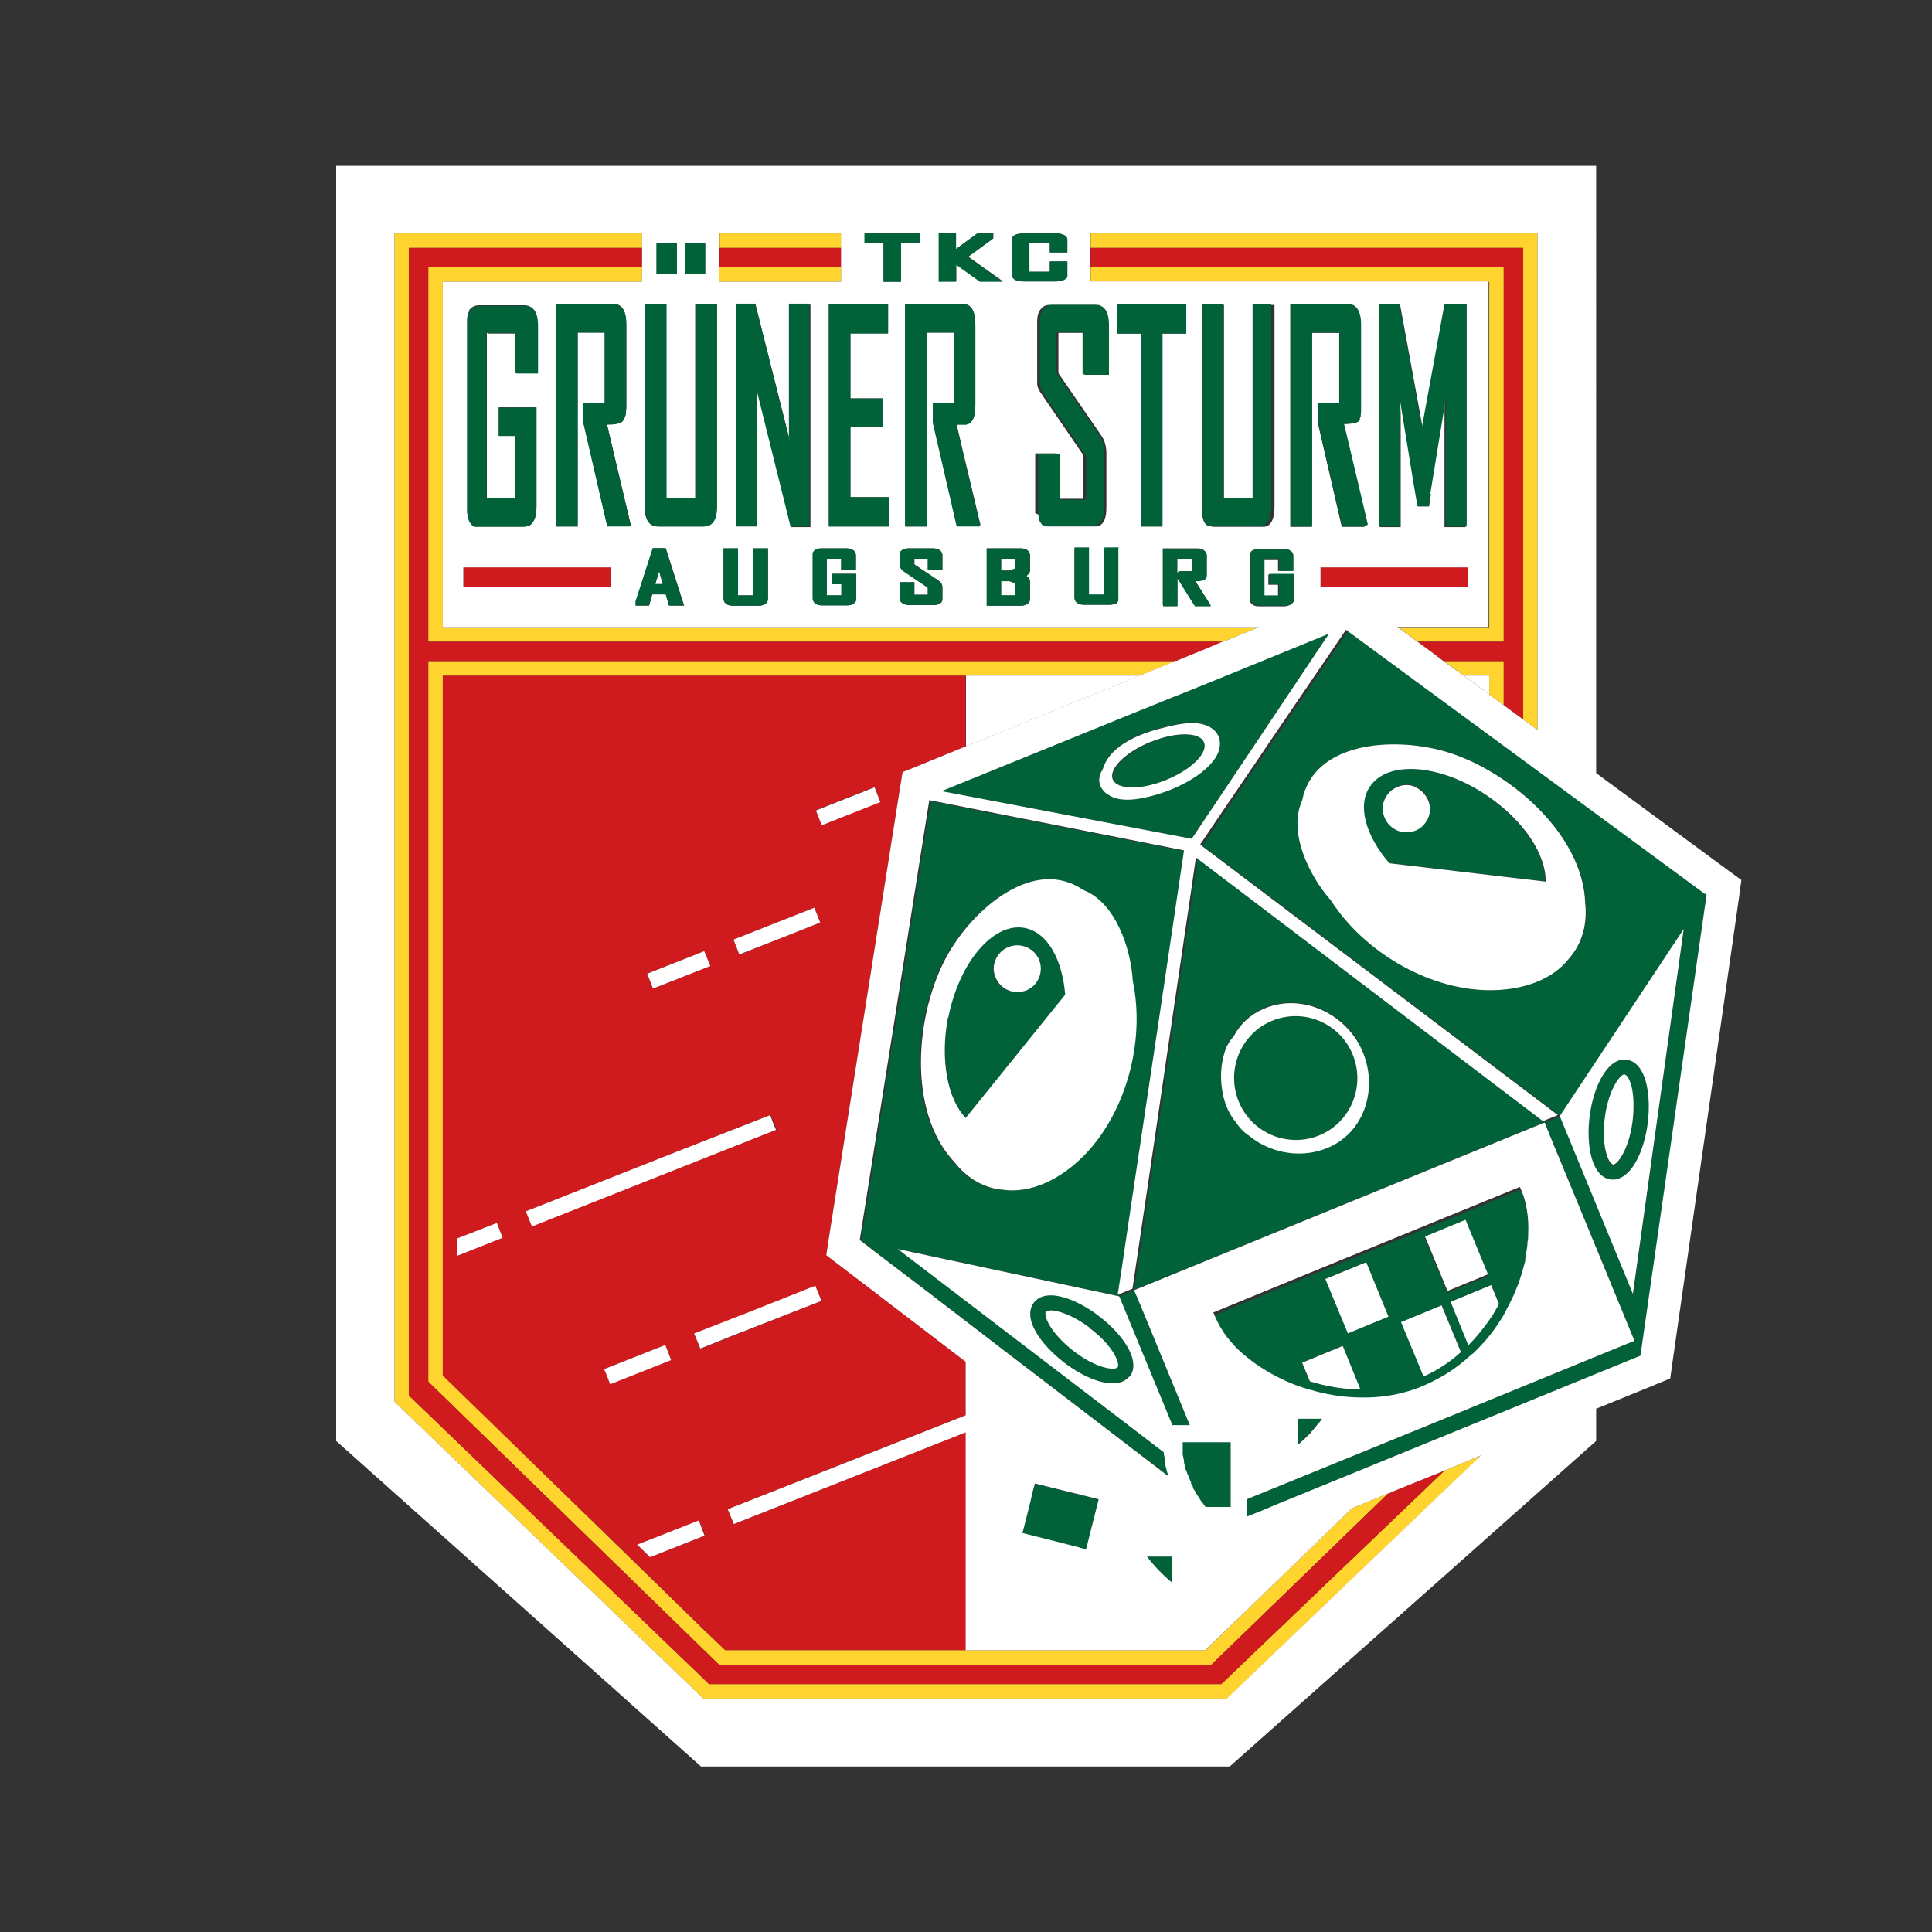 <?xml version="1.0" encoding="UTF-8"?> <svg xmlns="http://www.w3.org/2000/svg" version="1.1" viewBox="0 0 600 600"><rect x="0" y="0" width="600" height="600" fill="#333333" stroke="none"/><defs><style> .cls-1 { fill: #cf1b1e; } .cls-2 { fill: #fff; } .cls-3 { fill: none; } .cls-4 { fill: #01623a; } .cls-5 { fill: #ffd42e; } </style></defs><g><g id="a"><path class="cls-1" d="M137.5,209.8v217.4l11.2,10.9,44.8,43.5h0s0,0,0,0l3.9,3.8h0s21,20.5,21,20.5l6.8,6.6h74.8v-67.7l-72.1,28.5-1.6-3.9-.3-.7,23-9.1,50.9-20.1v-16.6h0l-38.6-29.5-4.7-3.6.9-5.9,21.9-138.5.9-5.6,5.2-2.1,14.4-5.9h0v-22h-162.5,0ZM227.8,291.8l25.1-9.9h0l1.8,4.6h0l-11.8,4.7-13.3,5.3h0l-1.8-4.7h0ZM218.7,295.4h0l1.8,4.6h0l-17.7,7-1.8-4.6,17.7-7ZM142,390v-5.4l4.1-1.6,8.2-3.2,1.8,4.6h0l-14.1,5.6h0ZM165,380.4l-1.6-4.2,44.5-17.6,31.4-12.4,1.1,2.7.8,1.9h0l-3.6,1.4-72.3,28.5-.2-.5h0ZM189.5,429.9l-1.2-3.1-.6-1.6,2.2-.9,16.7-6.6h0l1,2.5.8,2.1-18.9,7.5h0ZM218.8,476.9l-16.9,6.7-3.9-3.8,8.4-3.3,10.7-4.2.6,1.4,1.3,3.2h0ZM255.1,404l-27.6,10.9-10,4-1.8-4.6h0l17.2-6.8,20.4-8,.2.5,1.7,4.2h0ZM255.2,256.3h0l-1.8-4.7,18.2-7.2,1.8,4.6h0l-18.2,7.2Z"></path><g><polygon class="cls-4" points="352.3 400.6 352.3 400.6 352.3 400.6 351.6 400.9 347.6 402.5 347.6 402.5 364.1 442.6 366.2 442.6 369.5 442.6 369.5 442.6 369.5 442.6 355.4 408.3 355.1 407.5 354.7 406.5 353.1 402.7 352.3 400.6 352.3 400.6"></polygon><path class="cls-4" d="M356.3,373l-4.1,27.6h0l127.5-52.1h0l-107.8-81.9h0l-1.7,11.8-1.2,8.1-6.3,42.8-3.6,24.6-2.8,19h0ZM380.3,326.6c.7-2.2,1.7-3.7,2.9-5.1,2-3.5,4.9-6.5,9-8.3,12.4-5.4,26.7,1.8,31.3,14,4.2,11.2,0,24.6-11.5,29.2-6.8,2.7-14.4,2-20.8-1.6-1.2-.7-2.4-1.5-3.3-2.3-1.9-1.2-3.4-2.9-4.5-4.8-2.1-2.7-3.4-6.1-3.9-9.8-.5-3.8-.3-7.8.8-11.4h0Z"></path><path class="cls-4" d="M409.7,352.6c9.8-4,14.4-15.2,10.4-25.1-4-9.8-15.2-14.5-25-10.5-9.8,4-14.4,15.2-10.4,25.1,4,9.8,15.2,14.6,25,10.5Z"></path><path class="cls-4" d="M347.6,402.5l1.1-7.7,2.4-16.4,7-46.7,3.9-26.1,6.1-41.2h0l-18.2-3.6-60.9-12h0l-21.6,136.5h0s0,0,0,0h0l4.8,3.7,15.9,12.1,27.1,20.8,2.1,1.6,46,35.2h0s0,0,0,0c-.2-.6-.4-1.2-.6-1.8,0,0,0,0,0,0,0,0,0,0,0-.1,0,0,0-.1,0-.2-.1-.5-.3-.9-.4-1.4,0,0,0-.2,0-.3,0-.2-.1-.4-.1-.6,0-.1,0-.2,0-.3,0-.2,0-.3-.1-.5,0,0,0-.1,0-.1,0,0,0-.2,0-.2,0,0,0-.1,0-.2h0c0,0,0-.1,0-.2-.1-.6-.2-1.2-.3-1.8l-82.6-63.1,68.8,14.7h0ZM294.1,296.5c8.4-14.7,27-30.4,42.1-20.1,9.9,3.7,14.9,17.8,15.4,28.3,3.9,18.5-2,40.4-14.7,53.7-7.7,8.1-17,12.3-25.6,11.1-5.9-.5-11.2-3.5-15.2-8.6-15-16-12-46.9-2.1-64.4h0Z"></path><path class="cls-4" d="M530,277.8h0l-111.3-81.9-19.2,28.2-4.7,6.9-3.7,5.5-6.6,9.7-5.1,7.5-6,8.9h0l111.1,84,38.5-58.1h0l-15.8,113.4-22.7-55.2h0l-2.2.9-1.3.5-1.2.5h0l3.2,7.9,1.3,3.1,11.3,27.4,12.1,29.4-5.4,2.2-45.9,18.8-14.4,5.9-54.7,22.3h0v5.4h0l5-2,4.5-1.9,112.8-46.1h0c0,0,0-.2,0-.2h0c0,0,0-.1,0-.1h0s20.4-142.9,20.4-142.9h0ZM487.6,297.4c-5.2,6.8-14.9,10.4-26,10.1-18.4-.5-38-12-48.2-27.9-7-7.9-13.4-21.4-8.9-31,3.5-18,27.8-19.9,44.1-15.3,19.4,5.5,43.2,25.4,43.8,47.3.7,6.5-.9,12.4-4.8,16.8h0ZM529.2,279h0l.3-.4-.3.4Z"></path><path class="cls-4" d="M341.5,408.8c-3.7-2.9-7.7-5-11.2-6-5.7-1.6-8.2.4-9.2,1.6-1,1.3-2.2,4.2.7,9.3,1.8,3.2,4.9,6.5,8.6,9.3,6.1,4.8,13.7,7.8,18.1,6,.9-.4,1.7-.9,2.3-1.7,3.6-4.7-1.9-13-9.3-18.6h0ZM347.1,424.5c-.8,1-6.6.4-13.8-5.1-3.2-2.5-5.9-5.4-7.4-8-1.3-2.3-1.4-3.7-1.1-4.1,0,0,.2-.2.3-.2.6-.2,1.9-.3,3.9.2,2.9.8,6.4,2.7,9.6,5.1,7.2,5.6,9.2,11,8.5,12h0Z"></path><path class="cls-4" d="M500.2,366.4c1,.1,1.9,0,2.8-.4,4.5-1.8,7.6-9.3,8.7-17,.6-4.6.5-9.1-.5-12.7-1.5-5.7-4.4-6.9-6-7.1-5.9-.8-10.2,8.1-11.5,17.4-1.2,9.2.6,19,6.5,19.8h0ZM498.4,347.2c1.1-8.2,4.3-12.7,5.8-13.3.1,0,.3,0,.4,0,.5,0,1.4,1.1,2.1,3.7.8,2.9.9,6.9.3,10.9-1.2,9.1-4.9,13.6-6.2,13.4-1.2-.2-3.7-5.5-2.4-14.5h0Z"></path><path class="cls-4" d="M292.4,245.7h0l77.7,14.8h0l20.1-30,4.4-6.6,18.2-27.2h0l-3.6,1.5-6.1,2.5-26.2,10.7-9.4,3.8-3.8,1.5-9.9,4-61.5,25h0ZM342.5,238.7c2.4-7.9,12.7-11.5,20-13.1,3.8-.9,8.6-1.9,12.4-.3,4.3,1.9,5,6.2,2.6,9.9-3.6,5.6-11.6,9.4-17.7,11.3-4.4,1.4-11.8,3.2-15.9,0-3.2-2.5-3-5.3-1.4-7.9h0Z"></path><path class="cls-4" d="M362.3,242.3c7.8-3.2,13-8.4,11.7-11.7-1.4-3.3-8.8-3.3-16.5-.1-7.8,3.2-13,8.5-11.7,11.7,1.4,3.3,8.8,3.3,16.6.1h0Z"></path><path class="cls-4" d="M394.1,426.8c3.2,1.9,6.7,3.4,10.4,4.6h0s.7.2.7.2l3.1,1h0c4.8,1.2,9.7,1.9,14.6,1.9s.6,0,1,0h1s2.1,0,2.1,0h0c4.7-.4,9.2-1.4,13.5-3h0s1.4-.5,1.4-.5l1.4-.6h0c4.8-2.2,9.3-5.1,13.3-8.8.2-.2.5-.4.7-.6h.1s0,0,0,0h0c2.5-2.4,4.8-5,6.9-7.9.5-.8,1-1.4,1.4-2.1.4-.6.7-1.1,1.1-1.7.1-.2.2-.4.3-.6h0c0,0,0,.1,0,.1h0l1.1-2.2.3-.5s0,0,0,0l.3-.6h0c.8-1.6,1.5-3.2,2.2-4.9.5-1.4,1-2.8,1.5-4.3,0-.2.2-.5.2-.7h0s0-.1,0-.1l.2-.6h0s.8-2.9.8-2.9h0s0,0,0,0h0c0-.3.1-.6.2-.9h0c.2-.9.3-1.7.4-2.5.1-.7.2-1.4.2-2.1,0-.9.1-1.7.2-2.6.2-4.8-.5-9.3-2-13l-.6-1.4h0l-15.4,6.3-15.4,6.3-15.4,6.3-15.4,6.3-33.6,13.8h0l.6,1.4c.2.4.4.9.6,1.3,1.1,2.4,2.7,4.7,4.7,6.9,0,.1.2.2.3.3,2.9,3.2,6.7,6.2,11.1,8.7h0ZM465.5,404.9c0,.2-.2.3-.2.5-.4.7-.8,1.4-1.2,2.1-.3.5-.7,1.1-1,1.6-.4.6-.8,1.3-1.4,2-1.7,2.4-3.6,4.6-5.6,6.6l-5.5-13.5,12.6-5.2,2.4,5.8ZM455.1,379.4l7,16.9-12.6,5.2-7-16.9,12.6-5.2ZM447.8,405.4l6,14.5c-3.6,3.1-7.5,5.7-11.6,7.6l-7-16.9,12.6-5.2h0ZM424.3,392l7,16.9-12.6,5.2-3.5-8.5-3.5-8.5,12.6-5.2h0ZM417,418l5.5,13.5c-5.3,0-10.6-.9-15.8-2.5l-2.4-5.8,12.6-5.2Z"></path><path class="cls-4" d="M330.8,308.9c-.9-10.9-5.5-19.3-12.5-20.7-9.8-1.9-20.5,10.5-23.8,27.8-2.6,13.2-.1,25.3,5.5,31.2l30.9-38.3h0ZM309.1,298c.8-1.8,2.2-3.2,4-3.9,3.7-1.5,8,.2,9.5,4h0c1.5,3.7-.3,8-4,9.5-.9.4-1.8.5-2.8.5-2.9,0-5.6-1.7-6.8-4.5-.7-1.8-.7-3.8,0-5.6h0Z"></path><path class="cls-4" d="M461.9,247.2c-14.5-9.9-30.9-11.2-36.5-3-4.1,6-1.4,15.4,5.9,23.8l48.5,5.7c.2-8.2-6.7-18.8-18-26.6h0ZM443.6,253.9c-.8,1.8-2.2,3.2-4,3.9s-1.8.5-2.8.5-1.9-.2-2.8-.6c-1.8-.8-3.2-2.2-3.9-4s-.7-3.8,0-5.6c.8-1.8,2.2-3.2,4-3.9s3.8-.7,5.6,0c1.8.8,3.2,2.2,3.9,4s.7,3.8,0,5.6h0Z"></path><path class="cls-4" d="M363.9,491.5h0v-8.1h-7.8c2.2,2.9,4.8,5.6,7.8,8.1Z"></path><path class="cls-4" d="M374.4,468h7.8v-20.4h-15.9v.3h0c0,.1,0,.2,0,.3,0,.2,0,.4,0,.5h0c0,.2,0,.4,0,.5,0,0,0,.1,0,.2,0,0,0,.1,0,.2,0,0,0,.2,0,.3,0,0,0,.2,0,.2,0,0,0,.1,0,.2,0,.3,0,.7.1,1,0,0,0,0,0,0,0,0,0,0,0,.1h0c.1.7.2,1.3.4,2,0,.1,0,.2,0,.4.2.7.4,1.3.6,2h0c.1.4.2.7.4,1,.2.4.3.8.5,1.3,0,.1,0,.2.1.3.2.6.5,1.1.8,1.7,0,0,0,0,0,.1,0,0,0,0,0,0,0,0,0,0,0,.1,0,0,0,0,0,0,0,0,0,0,0,0,0,0,0,0,0,0h0c.2.5.5.9.7,1.3,0,0,0,.1,0,.2,0,0,.1.2.1.3,0,0,0,.1.1.2.1.2.3.5.4.7,0,0,0,.1.1.2.3.5.6,1.1,1,1.6.2.3.4.6.6,1l.2.3c0,0,.1.2.2.3.3.4.5.7.8,1.1,0,.1.2.2.3.4h0Z"></path><polygon class="cls-4" points="317.5 476.2 337.3 481.2 341.1 465.7 341.1 465.7 321.4 460.8 317.5 476.2"></polygon><path class="cls-4" d="M402.8,440.6v8.1h0c.7-.6,1.5-1.3,2.1-1.9h0c.7-.7,1.4-1.3,2-2,0,0,0,0,.1-.1,0,0,.1-.2.2-.2.2-.2.4-.4.6-.7.4-.4.7-.8,1.1-1.2,0,0,0,0,0,0,.4-.5.8-1,1.2-1.5,0,0,0,0,.1-.1.1-.1.2-.3.3-.4h-7.8Z"></path></g><g><polygon class="cls-5" points="460 452 381.1 527.5 218.4 527.5 217.7 526.8 122.5 435.3 122.5 72.5 199.4 72.5 199.4 77 127 77 127 433.4 220.1 522.9 220.2 523 379.3 523 448.6 456.7 448.6 456.7 456.3 453.5 460 452"></polygon><polygon class="cls-5" points="261.3 72.5 261.3 77 223.5 77 223.5 72.5 261.3 72.5"></polygon><rect class="cls-5" x="223.4" y="83" width="37.8" height="4.5"></rect><polygon class="cls-5" points="477.5 72.5 477.5 226.7 473 223.4 473 77 338.7 77 338.7 72.5 477.5 72.5"></polygon><polygon class="cls-5" points="133 429.1 223.3 517 376.2 517 431.1 463.8 419.9 468.4 419.9 468.4 419.9 468.4 419.9 468.4 385.8 501.4 374.4 512.5 300 512.5 225.2 512.5 225.2 512.5 218.3 505.9 197.3 485.4 197.3 485.4 197.3 485.4 197.3 485.4 193.4 481.6 193.4 481.6 193.4 481.6 148.7 438.1 137.5 427.2 137.5 209.8 137.5 209.8 300 209.8 354.1 209.8 354.1 209.8 354.1 209.8 365.1 205.3 133 205.3 133 429.1"></polygon><polygon class="cls-5" points="448.4 205.3 451.3 207.4 454.5 209.8 454.5 209.8 462.5 209.8 462.5 215.7 462.5 215.7 467 219 467 205.3 448.4 205.3"></polygon><polygon class="cls-5" points="467 83 467 199.3 440.3 199.3 434.2 194.8 462.5 194.8 462.5 87.5 338.7 87.5 338.7 83 467 83"></polygon><polygon class="cls-5" points="390.9 194.8 379.9 199.3 133 199.3 133 83 199.4 83 199.4 87.5 137.5 87.5 137.5 194.8 390.9 194.8"></polygon></g><g><rect class="cls-1" x="410.2" y="176.2" width="45.9" height="6"></rect><rect class="cls-1" x="144" y="176.2" width="45.9" height="6"></rect><polygon class="cls-1" points="133 83 199.4 83 199.4 77 198.9 77 127 77 127 433.4 220.1 522.9 220.2 523 379.3 523 448.6 456.7 432.8 463.1 432.4 463.3 431.3 463.7 431.1 463.8 376.2 517 223.3 517 133 429.1 133 205.3 365.1 205.3 365.5 205.2 366.4 204.8 379.6 199.4 379.9 199.3 133 199.3 133 83"></polygon><polygon class="cls-1" points="261.3 77 261.3 83 223.4 83 223.5 80 223.5 77 261.3 77"></polygon><polygon class="cls-1" points="473 77 473 223.4 470.5 221.6 467 219 467 219 467 205.3 448.4 205.3 447.8 204.8 447.7 204.8 445.2 203 440.3 199.3 467 199.3 467 83 338.7 83 338.7 82.8 338.7 82.5 338.7 77 473 77"></polygon></g><g><path class="cls-2" d="M536,269.8l-40.3-29.7h0V51.5H104.4v396l113.3,101.1h164.2l113.8-101.1v-10h0l17.7-7.2,5.3-2.2.8-5.7,20.5-143.2.8-5.9-4.8-3.5h0ZM338.7,72.5h138.8v154.2l-4.5-3.3h0l-2.5-1.8-3.5-2.6h0l-4.5-3.3-8-5.9h0l-3.3-2.4-2.9-2.1-.7-.5h0s-2.5-1.9-2.5-1.9l-5-3.7h0l-6.1-4.5h28.3v-107.3h-123.8v-15h0ZM412.8,196.7h0l-18.2,27.2-4.4,6.6-20.1,30-77.7-14.8h0l61.5-25,9.9-4,3.8-1.5,9.4-3.8,26.2-10.7,6.1-2.5,3.6-1.5h0ZM346.9,103.6v-9.1h21.5v9.1h-7.4v59.9h-6.7v-59.9h-7.4,0ZM321.5,159.4s0,0,0,0c0-.1,0-.3,0-.5,0,0,0,0,0-.1v-.2c0-.1,0-.2,0-.3,0-.2,0-.4,0-.6v-16.9h6.7v14.1h8.2v-13.6l-13.4-19.6c-.2-.3-.4-.7-.6-1.1,0,0,0,0,0-.1,0,0,0,0,0,0,0-.1-.1-.3-.2-.4,0,0,0,0,0-.1,0,0,0,0,0-.2,0-.1,0-.2-.1-.4h0c0,0,0,0,0-.1,0,0,0,0,0-.1,0,0,0,0,0-.1,0,0,0,0,0-.1,0,0,0,0,0,0,0,0,0-.1,0-.2,0,0,0,0,0-.1s0,0,0,0,0,0,0,0c0-.2,0-.4,0-.6h0c0-.5,0-1.1,0-1.6v-15.4c0-.5,0-1,0-1.4,0-.3,0-.6.1-.9,0,0,0-.2,0-.3,0-.3.2-.7.2-1,0,0,0,0,0,0,.1-.3.2-.6.4-.9,0,0,.1-.2.2-.3.7-1.1,1.7-1.6,3-1.6h13.9c.4,0,.7,0,1,.2.4.2.8.4,1.1.7,1.1,1,1.6,2.8,1.6,5.4v15.4h-6.7v-13h-8.2v12.5l8.1,11.8,5.3,7.7c1,1.4,1.5,3.3,1.5,5.6v16.5c0,2.1-.3,3.7-1,4.7-.2.2-.3.5-.5.6,0,0,0,0,0,0,0,0-.2.1-.3.2,0,0,0,0,0,0,0,0,0,0,0,0-.1,0-.2.1-.3.2h0s0,0,0,0h0c-.1,0-.2.1-.4.2h0c-.1,0-.2,0-.4.1h0s0,0,0,0c0,0,0,0,0,0-.1,0-.2,0-.4,0-.2,0-.3,0-.5,0h-13.6c-.1,0-.2,0-.4,0,0,0,0,0,0,0h0s0,0-.1,0c0,0-.1,0-.2,0,0,0,0,0-.1,0,0,0,0,0,0,0h0c0,0-.2,0-.2,0,0,0,0,0-.1,0,0,0,0,0,0,0h0s0,0,0,0c0,0-.1,0-.2,0,0,0,0,0,0,0,0,0,0,0,0,0,0,0,0,0,0,0,0,0-.2-.1-.3-.2,0,0-.2-.1-.3-.2,0,0,0,0,0,0h-.1c0-.1,0-.1,0-.1-.1-.1-.2-.2-.3-.4,0,0,0,0,0,0,0,0-.1-.2-.2-.3h0c-.1-.2-.2-.4-.3-.6,0,0,0,0,0,0,0,0,0-.1,0-.2,0-.1,0-.3-.1-.4h0s0,0,0,0c0-.1,0-.3-.1-.5h0c0-.2,0-.4-.1-.6h0ZM333.5,170.3h4.5v14.6h4.8v-14.6h4.5v15.7c0,.3,0,.8-.5,1.3,0,0,0,0-.1.1,0,0,0,0,0,0,0,0,0,0,0,0,0,0,0,0,0,0,0,0,0,0,0,0,0,0,0,0-.1,0,0,0-.1,0-.1,0-.5.3-1.2.4-2,.4h-7.8c-.8,0-1.4-.1-1.9-.4-.9-.5-1.1-1.3-1.1-1.7v-15.7h0ZM361.1,170.3h10.6c.8,0,1.4.1,1.9.4.9.5,1.1,1.3,1.1,1.7v6c0,.3,0,.5-.1.7s-.2.4-.4.6c-.1.1-.3.2-.5.3-.1,0-.2.1-.4.1,0,0-.1,0-.2,0,0,0-.1,0-.2,0-.2,0-.5.1-.8.2-.2,0-.3,0-.5,0-.1,0-.3,0-.5,0,.5.8,1.1,1.6,1.6,2.5.8,1.2,1.5,2.4,2.3,3.6l1,1.5h-5l-1.4-2.2-4-6.4v8.6h-4.5v-17.8h0ZM375.6,163.4s0,0,0,0c0,0,0,0,0,0-.3,0-.5-.1-.7-.3,0,0,0,0,0,0,0,0,0,0,0,0,0,0,0,0,0,0,0,0-.2,0-.2-.1-.1,0-.2-.2-.3-.3,0,0,0,0,0,0,0,0,0,0,0,0,0,0-.2-.2-.2-.2h0c0-.1-.2-.2-.2-.4,0,0,0,0,0,0,0-.1-.1-.2-.2-.3,0,0,0,0,0-.1h0c0,0,0-.1-.1-.2,0,0,0,0,0-.1h0c0,0,0-.1,0-.2-.1-.3-.2-.6-.3-1,0,0,0,0,0-.1,0-.1,0-.2,0-.3,0-.1,0-.2,0-.3,0-.1,0-.3,0-.5v-.2c0-.1,0-.2,0-.3,0,0,0-.2,0-.3,0-.1,0-.2,0-.3v-63.2h6.7v60.2h9v-60.2h6.7v62.8c0,2.1-.4,3.7-1,4.7-.2.2-.4.5-.6.7,0,0,0,0,0,0-.1.1-.3.2-.4.3,0,0-.1,0-.2.1h0c-.1,0-.2.1-.4.2-.2,0-.3,0-.5.1,0,0,0,0,0,0h0s-.1,0-.1,0c0,0-.1,0-.2,0h-.1c-.1,0-.2,0-.3,0h-14.2c0,0-.1,0-.2,0-.2,0-.5,0-.7,0h0ZM388.2,172.4c0,0,0-.2,0-.2,0,0,0-.1,0-.1,0,0,0,0,0-.1,0-.2.1-.4.3-.6,0,0,0-.1.1-.2.1-.1.3-.2.4-.3,0,0,0,0,.1,0,.5-.3,1.2-.4,1.9-.4h7.5c.8,0,1.4.1,1.9.4.9.5,1.1,1.3,1.1,1.7v4.7h-4.6v-3.6h-4.5v11.4h4.5v-3.5h-3v-3.2h7.6v7.8c0,.1,0,.4,0,.6,0,.2-.2.5-.4.7-.1.1-.3.3-.6.4-.5.3-1.2.4-1.9.4h-7.5c-.8,0-1.4-.1-1.9-.4-.9-.5-1.1-1.3-1.1-1.7v-13.6h0ZM421.9,155.9l1.8,7.7h-7l-7.4-32.1v-6.2h6.6v-21.9h-8.5v60.2h-6.7v-69.1h17.8c1.7,0,2.8.8,3.5,2.5.4,1,.6,2.3.6,3.9v25.1c0,.2,0,.5,0,.7v.3h0c0,.3,0,.7,0,.9,0,.2,0,.4-.1.6h0c0,.1,0,.3,0,.4,0,0,0,.1,0,.2,0,0,0,0,0,0h0c0,.1,0,.2-.1.4s0,0,0,0c0,0,0,0,0,.1,0,0,0,0,0,0,0,.1-.1.2-.2.4h0c0,0,0,.1,0,.2,0,0,0,0,0,.1s0,0,0,.1c0,0,0,0,0,.1,0,0,0,0,0,.1,0,0,0,0,0,0,0,0,0,.1-.1.1,0,0,0,0,0,0,0,0,0,0,0,0,0,0,0,0,0,0,0,0,0,0,0,0,0,0,0,0,0,0,0,0,0,0-.1.1,0,0-.2.1-.3.2-.7.4-2.1.7-4.4.7l5.6,23.6h0ZM444.4,153.4l-.6,3.9h-3.4l-1.1-6.4-4.7-28.7c.3,3.2.4,5.7.4,7.4v34.1h-6.5v-69.1h6.3l7,38.2c0,.1,0,.3,0,.5,0,.1,0,.3,0,.4,0,.2,0,.4,0,.6v.3c0,.4,0,.8,0,1.2,0-.4,0-1,0-1.7,0-.2,0-.4,0-.6,0-.1,0-.3,0-.4,0-.1,0-.2,0-.3l7-38.2h6.3v69.1h-6.5v-34.1c0-.3,0-.7,0-1.1v-.6c0-.2,0-.3,0-.5,0,0,0-.2,0-.3,0-.6,0-1.2.1-1.9,0-.3,0-.6,0-1,0-.6.1-1.3.2-2l-5.1,31.3h0ZM456,176.2v6h-45.9v-6h45.9ZM314.3,74.4c0,0,0-.2,0-.3,0-.1,0-.3.1-.4,0,0,0,0,0,0,0-.1.1-.2.2-.3.2-.2.5-.4,1-.6.6-.2,1.4-.3,2.3-.3h9.7c.9,0,1.6,0,2.3.3,1.2.4,1.5,1.1,1.5,1.6v4h-5.4v-2.9h-6.4v8.9h6.4v-3.2h5.4v4.3c0,.1,0,.3,0,.4,0,.2-.2.4-.4.6,0,0-.2.2-.3.2h0c0,0-.2.1-.3.2-.1,0-.2.1-.4.2-.6.2-1.4.3-2.3.3h-9.7c-.9,0-1.6,0-2.3-.3-1.2-.4-1.4-1.2-1.4-1.6v-11.1h0ZM318.7,178.8c1,.5,1.2,1.3,1.2,1.8v5.4c0,.3,0,.8-.5,1.3-.1.1-.3.3-.6.4-.5.3-1.2.4-1.9.4h-10.4v-17.8h10.3c.8,0,1.4.1,2,.4.9.5,1.1,1.3,1.1,1.7v4.7c0,.4-.1.8-.5,1.2,0,0,0,0-.1.1,0,0,0,0,0,0-.1,0-.2.2-.3.3,0,0-.1,0-.2.1,0,0,0,0,0,0h0ZM291.5,72.5h5.4v4.8l6.6-4.8h5v1.5l-.4.3h0s-7.4,5.4-7.4,5.4l10.8,7.7h-7.1l-7.4-5.3v5.3h-5.4v-15h0ZM284,173.5v1.8l7.5,5c1,.7,1.2,1.5,1.2,2v3.7c0,.3,0,.8-.5,1.2h0s-.1.1-.1.1h0c0,0-.1,0-.1.1,0,0,0,0,0,0,0,0,0,0-.1.1,0,0,0,0-.1,0-.5.3-1.2.4-2,.4h-7.2c-.8,0-1.4-.1-2-.4-1-.5-1.1-1.3-1.1-1.7v-5h4.5v3.9h4.2v-2.2l-7.4-5c-1-.7-1.3-1.5-1.3-2v-3.2c0,0,0-.2,0-.3,0,0,0,0,0,0,0,0,0,0,0,0,0,0,0-.1,0-.2,0,0,0,0,0,0,0,0,0-.2.1-.3h0c0-.1.1-.2.2-.3,0,0,.1-.1.2-.2.1,0,.2-.2.4-.3.5-.3,1.2-.4,2-.4h7.2c.8,0,1.4.1,2,.4.9.5,1.1,1.3,1.1,1.7v4.7h-4.5v-3.6h-4.2ZM289.7,131.4v-6.2h6.6v-21.9h-8.5v60.2h-6.7v-69.1h17.8c2.7,0,4,2.1,4,6.4v25.1c0,1.4-.1,2.5-.4,3.4-.2.8-.6,1.4-1,1.8s-.3.3,0,0c-.1.1-.3.3-.4.4,0,0-.1,0-.2.1,0,0,0,0,0,0,0,0-.1,0-.1,0,0,0,0,0,0,0-.2,0-.4.1-.6.2,0,0,0,0,0,0-.1,0-.3,0-.4,0,0,0,0,0-.1,0-.1,0-.3,0-.5,0h0c-.1,0-.2,0-.3,0h0c-.5,0-1.1,0-1.8,0l2,8.6,5.4,22.6h-7l-7.4-32.1h0ZM268.5,72.5h17.1v3h-5.8v12h-5.4v-12h-5.9v-3h0ZM256.8,173.5v11.4h4.5v-3.5h-3v-3.2h7.6v7.8c0,.2,0,.4-.1.6,0,.1-.1.3-.2.4,0,0,0,.1-.2.2s-.1.1-.2.2c0,0-.2.1-.3.2-.5.3-1.2.4-2,.4h-7.5c-.8,0-1.4-.1-1.9-.4-.9-.5-1.1-1.3-1.1-1.7v-13.6c0,0,0-.2,0-.3,0,0,0,0,0-.1,0,0,0,0,0-.1,0-.2.2-.4.3-.6,0,0,0,0,.1-.1.1-.1.3-.2.4-.4,0,0,0,0,.1,0,.5-.3,1.2-.4,1.9-.4h7.5c.8,0,1.4.1,2,.4.9.5,1.1,1.3,1.1,1.7v4.7h-4.6v-3.6h-4.5,0ZM257.4,163.5v-69.1h18.4v9.1h-11.7v20.2h10.1v9h-10.1v21.7h11.9v9.1h-18.6ZM223.4,83v-10.5h37.8v15h-37.8v-4.5ZM234,184.9v-14.6h4.5v15.7c0,.4-.1,1-.8,1.5,0,0-.2.1-.3.2-.5.3-1.2.4-1.9.4h-7.8c-.8,0-1.4-.1-1.9-.4-.9-.5-1.1-1.3-1.1-1.7v-15.7h4.5v14.6h4.8ZM234.9,121c.2,1.7.3,3,.3,4v38.5h-6.5v-69.1h5.9l10.7,42.5c0-.4-.1-.9-.1-1.2,0,0,0-.1,0-.2v-.2c0-.1,0-.3,0-.4,0,0,0,0,0,0h0c0-.2,0-.4,0-.6,0,0,0-.2,0-.3,0,0,0-.1,0-.2h0c0-.1,0-.1,0-.1,0-.1,0-.2,0-.3,0-.1,0-.2,0-.3,0-.3,0-.5,0-.7v-37.8h6.5v69.1h-5.9l-5.1-20.8-5.6-22.7c0,.3,0,.6.1.9h0ZM212.7,75.5h6.3v9.5h-6.3v-9.5ZM203.9,75.5h6.3v9.5h-6.3v-9.5ZM200.2,94.4h6.7v60.2h9v-60.2h6.7v62.8c0,1.7-.2,3.1-.7,4.1-.2.5-.5,1-.9,1.3-.6.6-1.5.9-2.5.9h-14.2c-1,0-1.9-.3-2.5-.9-1.1-1-1.6-2.8-1.6-5.4v-62.8ZM212.4,188.1h-4.6l-1-3.5h-4.2l-1,3.5h-4.2v-1.3c0,0,5.4-16.5,5.4-16.5h4l5.7,17.9h0ZM381.1,527.5h-162.7l-.7-.7-95.2-91.5V72.5h76.9v15h-61.9v107.3h253.4l-11,4.5h-.3c0,.1-13.2,5.5-13.2,5.5l-.9.4h-.4c0,.1-11.1,4.6-11.1,4.6h0l-54.1,22-14.4,5.9-5.2,2.1-.9,5.6-21.9,138.5-.9,5.9,4.7,3.6,38.6,29.5v89.6h74.4l11.5-11.1,34.1-33h0s11.2-4.6,11.2-4.6h.2c0,0,1-.5,1-.5l.5-.2,15.8-6.4h0l7.7-3.2,3.6-1.5-78.9,75.5h0ZM151.2,103.3v51.3h8.7v-19.3h-5v-8.8h11.7v30.7c0,1.1-.1,2.1-.3,3-.2,1-.7,1.8-1.2,2.4,0,0,0,0,0,0-.6.6-1.5.9-2.5.9h-14.1c-.1,0-.3,0-.4,0,0,0,0,0,0,0-.2,0-.3,0-.5,0h0s0,0,0,0h0s0,0,0,0c0,0,0,0,0,0,0,0-.1,0-.1,0,0,0,0,0-.1,0-.1,0-.2,0-.3-.1,0,0,0,0,0,0-.1,0-.2-.1-.3-.2,0,0-.1-.1-.2-.2,0,0,0,0,0,0,0,0,0,0-.1-.1-.1-.2-.3-.3-.4-.5,0,0,0-.1-.1-.1-.1-.2-.3-.5-.4-.8,0,0,0,0,0-.1-.2-.6-.4-1.4-.5-2.3,0-.5,0-.9,0-1.5v-56.6c0-.2,0-.5,0-.7,0-.1,0-.3,0-.4,0-.2,0-.3,0-.5,0,0,0-.2,0-.2,0,0,0-.2,0-.3,0,0,0-.2,0-.3,0,0,0,0,0,0,0-.2,0-.3.1-.5,0-.1,0-.3.1-.4,0-.2.1-.4.2-.6,0-.1.1-.3.2-.4,0,0,0,0,0-.2,0,0,0,0,0,0,0,0,0,0,0-.1,0-.1.1-.2.2-.3,0,0,0,0,0,0,0,0,.1-.2.2-.2,0,0,.1-.1.2-.2.6-.6,1.5-.9,2.5-.9h14c1.7,0,2.8.8,3.5,2.3.4,1,.6,2.3.6,4v14.7h-6.7v-12.2h-8.7ZM189.8,176.2v6h-45.9v-6h45.9ZM188.6,163.5l-7.4-32.1v-6.2h6.6v-21.9h-8.4v60.2h-6.7v-69.1h17.8c1.3,0,2.3.5,3,1.6.7,1.1,1,2.7,1,4.8v25.1c0,.7,0,1.3-.1,1.9,0,.3,0,.6-.1.9,0,.3-.2.6-.3.9h0c0,.2-.1.3-.2.5,0,0,0,.1,0,.1,0,0,0,0,0,0,0,0,0,0,0,0,0,0,0,0,0,0,0,.1-.2.3-.3.4,0,0,0,.1-.1.1,0,0,0,0,0,0,0,0,0,0,0,0,0,0,0,0,0,0-.1.2-.3.3-.5.4h0c-.7.4-2.1.7-4.4.7l7.4,31.3h-7ZM317.5,476.2l.6-2.3,1.7-6.7.3-1.3.7-3,.3-1.1.3-1.1,9.3,2.3,4.9,1.2,1.6.4,4,1-3.9,15.5h-.2s-3.7-1-3.7-1l-15.8-4h0ZM356.2,483.4h7.8v8.1c-3-2.5-5.6-5.2-7.8-8.1ZM473.7,391.5h0s-.8,2.9-.8,2.9h0s-.2.6-.2.6h0c0,.1,0,.1,0,.1,0,.2-.2.5-.2.7-.2.7-.5,1.4-.7,2.1-.2.7-.5,1.4-.8,2.1-.6,1.6-1.4,3.3-2.2,4.9h0s-.3.6-.3.6c0,0,0,0,0,0l-.3.5-1.1,2.2h0c0,0,0-.1,0-.1-.1.2-.2.4-.3.6-.4.6-.7,1.2-1.1,1.7-.4.7-.9,1.4-1.4,2.1-2,2.9-4.4,5.5-6.9,7.9h0s-.1,0-.1,0c-.2.2-.5.4-.7.6-4,3.7-8.5,6.6-13.3,8.8h0s-1.4.6-1.4.6l-1.4.6h0c-4.3,1.6-8.8,2.6-13.5,2.9h0s-2.1.1-2.1.1h-1c-.3,0-.6,0-1,0-4.9,0-9.8-.7-14.6-2h0s0,0,0,0h0s-3.1-.9-3.1-.9l-.7-.2h0c-3.6-1.2-7.1-2.8-10.4-4.7-2.2-1.3-4.2-2.6-6.1-4.1-1.4-1.1-2.7-2.2-3.9-3.4-.4-.4-.8-.8-1.1-1.2-.1-.1-.2-.2-.3-.3-2-2.2-3.5-4.5-4.7-6.9-.2-.4-.4-.9-.6-1.3l-.6-1.4,33.6-13.8,15.4-6.3,15.4-6.3,15.4-6.3,15.4-6.3.6,1.4c1.5,3.7,2.2,8.1,2,13,0,.9,0,1.7-.2,2.6,0,.7-.1,1.4-.2,2.1-.1.8-.3,1.6-.4,2.5h0c0,.2,0,.4-.1.6,0,0,0,.2,0,.3h0,0ZM410.6,440.6c-.1.1-.2.3-.3.4,0,0,0,0-.1.1-.3.4-.5.7-.9,1.1-.1.1-.2.2-.3.4h0c-.3.4-.7.8-1,1.2-.2.2-.4.5-.6.7l-.2.2s0,0,0,.1c-.3.3-.6.7-1,1-.3.3-.7.7-1,1-.2.2-.2.2,0,0-.7.6-1.4,1.3-2.1,1.9v-8.1h7.8ZM382.2,447.6v20.4h-7.8c0-.1-.2-.2-.3-.4-.3-.4-.5-.7-.8-1.1,0,0-.1-.2-.2-.2l-.2-.3c-.2-.3-.4-.6-.6-1-.2-.2-.3-.5-.5-.7-.2-.3-.3-.6-.5-.9,0,0,0-.1-.1-.2-.1-.2-.3-.5-.5-.7,0,0,0-.1-.1-.2,0,0-.1-.2-.1-.3,0,0,0-.1,0-.2-.1-.2-.2-.5-.4-.7,0,0,0,0,0,0l-.2-.4s0,0,0-.1c0,0,0,0,0-.1h0s0,0,0,0c0,0,0,0,0,0,0,0,0,0,0,0,0,0,0,0,0-.1,0,0,0,0,0,0,0,0,0,0,0,0,0,0,0,0,0,0-.1-.3-.3-.6-.4-.9-.1-.3-.2-.6-.4-.9,0-.1,0-.2-.1-.3-.2-.4-.3-.8-.5-1.3-.1-.3-.3-.6-.4-1h0s0,0,0,0c0-.2-.2-.5-.2-.7,0-.1,0-.2,0-.3h0s0,0,0,0h0s0,0,0,0c0-.3-.2-.6-.2-.9h0c0-.1,0-.2,0-.4,0-.3-.1-.6-.2-.9,0,0,0,0,0,0h0c0-.3-.1-.6-.2-1h0s0,0,0,0c0,0,0,0,0-.1h0c0-.2,0-.4,0-.5,0,0,0,0,0,0,0-.2,0-.4,0-.6,0,0,0-.1,0-.2,0,0,0-.2,0-.2,0-.1,0-.2,0-.3v-.2c0,0,0-.1,0-.2,0-.1,0-.2,0-.4h0c0-.3,0-.5,0-.7,0,0,0-.2,0-.2h0v-.3h15.9,0ZM382.2,473h-.2c0,0,0,0,0,0h0s.3,0,.3,0h0ZM530,277.8h0l-20.5,142.9h0c0,0,0,.1,0,.1h0c0,0,0,.2,0,.2h0l-112.8,46.1-4.5,1.9-5,2v-5.4l54.7-22.3,14.4-5.9,45.9-18.8,5.4-2.2-12.1-29.4-11.3-27.4-1.3-3.1-3.2-7.9-127.5,52.1.9,2.1,1.6,3.8.4,1,.3.7,14.1,34.3h-5.4l-16.5-40-68.8-14.7,82.6,63.1c0,.6.2,1.2.3,1.8,0,0,0,0,0,0s0,0,0,0c0,0,0,.1,0,.2,0,0,0,.2,0,.2,0,0,0,.1,0,.1,0,.2,0,.3.1.5,0,.1,0,.2,0,.3,0,.2.1.4.1.6,0,.1,0,.2,0,.3.1.5.2.9.4,1.4,0,0,0,.1,0,.2,0,0,0,0,0,.1h0c.2.6.4,1.2.6,1.8h0s0,0,0,0h0l-46-35.2-2.1-1.6-27.1-20.8-15.9-12.1-4.8-3.7h0s0,0,0,0h0s21.6-136.6,21.6-136.6h0l60.9,12,18.2,3.6h0l-6.1,41.2-3.9,26.1-7,46.7-2.4,16.3-1.2,7.7,4-1.6.6-.3,4.1-27.6,2.8-19,3.6-24.6,6.3-42.8,1.2-8.1,1.7-11.8h0l107.8,81.9h0s1.1-.5,1.1-.5l1.3-.5,2.2-.9-111.1-84h0l6-8.9,5.1-7.5,6.6-9.7,3.7-5.5,4.7-6.9,19.2-28.2h0l111.3,81.9h0ZM350.8,427.4c-.6.8-1.4,1.3-2.3,1.7-4.5,1.8-12-1.3-18.1-6-3.7-2.9-6.8-6.2-8.6-9.3-3-5.1-1.7-8-.7-9.3,1-1.3,3.5-3.2,9.2-1.6,3.5,1,7.5,3.1,11.2,6,7.4,5.7,13,13.9,9.3,18.7h0Z"></path><polygon class="cls-2" points="310.9 180.5 310.9 184.9 315.3 184.9 315.3 181.1 313.5 180.5 310.9 180.5"></polygon><polygon class="cls-2" points="203.5 181.4 205.8 181.4 204.7 177.4 203.5 181.4"></polygon><polygon class="cls-2" points="315.2 176.6 315.2 173.5 310.9 173.5 310.9 177.2 313.5 177.2 315.2 176.6"></polygon><polygon class="cls-2" points="370.1 177.4 370.1 173.5 365.6 173.5 365.6 177.9 366.2 177.4 370.1 177.4"></polygon><polygon class="cls-2" points="242.9 291.2 254.7 286.5 252.9 281.9 227.8 291.8 227.8 291.8 229.6 296.4 242.9 291.2"></polygon><polygon class="cls-2" points="220.6 300 218.7 295.4 201 302.4 202.8 307 220.6 300"></polygon><polygon class="cls-2" points="207.6 420.2 206.6 417.7 189.9 424.3 187.6 425.2 188.3 426.8 189.5 429.9 208.4 422.4 207.6 420.2"></polygon><polygon class="cls-2" points="253.2 399.3 232.8 407.4 215.6 414.1 215.6 414.2 217.5 418.8 227.5 414.8 255.1 404 253.4 399.8 253.2 399.3"></polygon><polygon class="cls-2" points="154.3 379.8 146.1 383 142 384.6 142 390 156.1 384.4 154.3 379.8"></polygon><polygon class="cls-2" points="241 350.9 240.2 349 239.2 346.3 207.8 358.6 163.3 376.2 165 380.4 165.2 380.9 237.4 352.3 241 350.9"></polygon><polygon class="cls-2" points="217 472.2 206.3 476.4 197.9 479.7 201.9 483.6 218.8 476.9 217.6 473.7 217 472.2"></polygon><polygon class="cls-2" points="249.1 459.6 226 468.7 226.3 469.4 227.9 473.3 300 444.8 300 439.5 249.1 459.6"></polygon><polygon class="cls-2" points="271.6 244.5 253.4 251.7 255.2 256.3 273.4 249.1 271.6 244.5"></polygon><polygon class="cls-2" points="300 231.8 354.1 209.8 300 209.8 300 231.8"></polygon><polygon class="cls-2" points="462.5 215.7 462.5 215.7 462.5 209.8 454.5 209.8 462.5 215.7 462.5 215.7"></polygon><polygon class="cls-2" points="529.2 279 529.2 279 529.5 278.6 529.2 279 529.2 279"></polygon><path class="cls-2" d="M367.7,455.8c-.2-.7-.4-1.3-.6-2h0c.2.7.4,1.3.6,2Z"></path><path class="cls-2" d="M367,453.4c-.2-.6-.3-1.3-.4-1.9h0c.1.6.2,1.3.4,1.9h0Z"></path><path class="cls-2" d="M311.5,369.5c8.5,1.2,17.9-3.1,25.6-11.1,12.7-13.3,18.6-35.2,14.7-53.7-.6-10.5-5.6-24.6-15.4-28.3-15.1-10.4-33.8,5.4-42.1,20.1-9.9,17.5-12.9,48.5,2.1,64.4,4,5.1,9.4,8.2,15.2,8.6h0ZM294.5,316c3.4-17.2,14-29.7,23.8-27.8,7,1.4,11.6,9.7,12.5,20.7l-30.9,38.3c-5.6-5.9-8-18-5.5-31.2h0Z"></path><path class="cls-2" d="M448.5,233.3c-16.3-4.6-40.6-2.7-44.1,15.3-4.4,9.6,1.9,23.1,8.9,31,10.2,15.9,29.8,27.4,48.2,27.9,11.1.3,20.8-3.2,26-10.1,3.8-4.4,5.5-10.4,4.8-16.8-.6-21.9-24.4-41.8-43.8-47.3h0ZM431.4,268c-7.3-8.5-10-17.9-5.9-23.8,5.6-8.2,22-6.9,36.5,3,11.3,7.7,18.2,18.3,18,26.6l-48.5-5.7h0Z"></path><path class="cls-2" d="M383.4,347.9c1.2,1.9,2.6,3.6,4.5,4.8,1,.8,2.1,1.6,3.3,2.3,6.4,3.6,14,4.3,20.8,1.6,11.6-4.6,15.8-18,11.5-29.2-4.6-12.2-19-19.5-31.3-14-4.1,1.8-7.1,4.8-9,8.3-1.2,1.4-2.2,2.9-2.9,5.1-1.1,3.6-1.4,7.6-.8,11.4.5,3.7,1.8,7.1,3.9,9.8h0ZM395.1,317c9.8-4,21,.7,25,10.5,4,9.8-.6,21.1-10.4,25.1-9.8,4-21-.7-25-10.5-4-9.8.6-21.1,10.4-25.1Z"></path><path class="cls-2" d="M338.6,412.5c-3.2-2.5-6.7-4.3-9.6-5.1-2-.6-3.3-.5-3.9-.2-.1,0-.3.1-.3.2-.3.4-.2,1.8,1.1,4.1,1.5,2.6,4.2,5.5,7.4,8,7.2,5.6,13,6.2,13.8,5.1.8-1-1.2-6.5-8.5-12h0Z"></path><path class="cls-2" d="M507.1,401.9l15.8-113.4-38.5,58.1,22.7,55.2ZM505.2,329.1c1.6.2,4.5,1.4,6,7.1.9,3.5,1.1,8,.5,12.7-1,7.7-4.2,15.2-8.7,17-.9.4-1.8.5-2.8.4-5.9-.8-7.7-10.6-6.5-19.8,1.2-9.2,5.6-18.2,11.5-17.4h0Z"></path><path class="cls-2" d="M500.8,361.7c1.3.2,5-4.3,6.2-13.4.5-4,.4-8-.3-10.9-.7-2.6-1.6-3.6-2.1-3.7-.1,0-.2,0-.4,0-1.5.6-4.7,5.1-5.8,13.3-1.2,9.1,1.2,14.4,2.4,14.5h0Z"></path><path class="cls-2" d="M343.9,246.6c4.1,3.2,11.5,1.3,15.9,0,6.1-1.9,14.1-5.8,17.7-11.3,2.4-3.8,1.7-8.1-2.6-9.9-3.7-1.6-8.6-.6-12.4.3-7.3,1.7-17.6,5.2-20,13.1-1.6,2.6-1.8,5.4,1.4,7.9h0ZM357.4,230.4c7.8-3.2,15.2-3.1,16.5.1,1.4,3.3-3.9,8.5-11.7,11.7-7.8,3.2-15.2,3.1-16.6-.1-1.4-3.3,3.9-8.5,11.7-11.7h0Z"></path><path class="cls-2" d="M422.5,431.5l-5.5-13.5-12.6,5.2,2.4,5.8c5.2,1.6,10.5,2.5,15.8,2.5Z"></path><polygon class="cls-2" points="418.6 414.1 431.2 408.9 424.3 392 411.6 397.2 415.1 405.7 418.6 414.1"></polygon><rect class="cls-2" x="445.4" y="381.2" width="13.6" height="18.3" transform="translate(-114.5 201.3) rotate(-22.4)"></rect><path class="cls-2" d="M456.1,417.7c2-2,3.9-4.3,5.6-6.6.5-.7,1-1.4,1.4-2,.4-.5.7-1.1,1-1.6.4-.7.8-1.4,1.2-2.1,0-.1.2-.3.2-.5l-2.4-5.8-12.6,5.2,5.5,13.5Z"></path><path class="cls-2" d="M453.7,419.9l-6-14.5-12.6,5.2,7,16.9c4.2-1.9,8.1-4.4,11.6-7.6h0Z"></path><path class="cls-2" d="M315.9,308.1c.9,0,1.9-.2,2.8-.5,3.7-1.5,5.5-5.8,4-9.5h0c-1.5-3.7-5.8-5.5-9.5-4-1.8.7-3.2,2.1-4,3.9s-.8,3.8,0,5.6c1.2,2.8,3.9,4.5,6.8,4.5h0Z"></path><path class="cls-2" d="M439.6,244.4c-1.8-.8-3.8-.8-5.6,0-1.8.7-3.2,2.1-4,3.9s-.8,3.8,0,5.6c.7,1.8,2.1,3.2,3.9,4,.9.4,1.9.6,2.8.6s1.9-.2,2.8-.5c1.8-.7,3.2-2.1,4-3.9s.8-3.8,0-5.6-2.1-3.2-3.9-4Z"></path><path class="cls-2" d="M321.4,157.6c0,.1,0,.2,0,.3,0,0,0,.2,0,.3,0-.2,0-.4,0-.6ZM346.7,187.4s0,0,.1-.1c0,0,0,0-.1.1h0ZM338.9,163.5c.2,0,.4,0,.5,0h0c-.1,0-.3,0-.5,0ZM321.9,119.9s0,0,0,.1c0,0,0,0,0-.1h0ZM321.4,158.8s0,0,0,.1h0c0-.1,0-.1,0-.1h0ZM321.4,158c0,0,0,.2,0,.3,0-.2,0-.4,0-.6,0,.1,0,.2,0,.3ZM252.7,171.3c0,0,0,0,.1-.1,0,0,0,.1-.1.1h0Z"></path></g><g><g><polygon class="cls-4" points="285.6 72.5 285.6 75.5 279.8 75.5 279.8 87.5 274.4 87.5 274.4 75.5 268.5 75.5 268.5 72.5 285.6 72.5"></polygon><polygon class="cls-4" points="311.4 87.5 304.3 87.5 296.9 82.2 296.9 87.5 291.5 87.5 291.5 72.5 296.9 72.5 296.9 77.4 303.5 72.5 308.4 72.5 308.4 74 308.1 74.4 308 74.4 308 74.4 300.6 79.8 311.4 87.5"></polygon><path class="cls-4" d="M326.1,78.4v-2.9h-6.4v8.9h6.4v-3.2h5.4v4.3c0,.1,0,.3,0,.4,0,.2-.2.4-.4.6,0,0-.2.2-.3.2h0c0,0-.2.1-.3.2-.1,0-.2.1-.4.2-.6.2-1.4.3-2.3.3h-9.7c-.9,0-1.6,0-2.3-.3-1.2-.4-1.4-1.2-1.4-1.6v-11.1c0,0,0-.2,0-.3,0-.1,0-.3.1-.4,0,0,0,0,0,0,0-.1.1-.2.2-.3.2-.2.5-.4,1-.6.6-.2,1.4-.3,2.3-.3h9.7c.9,0,1.6,0,2.3.3,1.2.4,1.5,1.1,1.5,1.6v4h-5.4Z"></path></g><g><path class="cls-4" d="M206.7,170.2h-4l-5.3,16.5v1.3c0,0,4.1,0,4.1,0l1-3.5h4.2l1,3.5h4.6l-5.7-17.9h0ZM203.5,181.4l1.2-4,1.2,4h-2.4,0Z"></path><path class="cls-4" d="M238.5,170.3v15.7c0,.4-.1,1-.8,1.5,0,0-.2.1-.3.2-.5.3-1.2.4-1.9.4h-7.8c-.8,0-1.4-.1-1.9-.4-.9-.5-1.1-1.3-1.1-1.7v-15.7h4.5v14.6h4.8v-14.6h4.5Z"></path><path class="cls-4" d="M261.3,177.1v-3.6h-4.5v11.4h4.5v-3.5h-3v-3.2h7.6v7.8c0,.2,0,.4-.1.6,0,.1-.1.3-.2.4,0,0,0,.1-.2.2s-.1.1-.2.2c0,0-.2.1-.3.2-.5.3-1.2.4-2,.4h-7.5c-.8,0-1.4-.1-1.9-.4-.9-.5-1.1-1.3-1.1-1.7v-13.6c0,0,0-.2,0-.3,0,0,0,0,0-.1,0,0,0,0,0-.1,0-.2.2-.4.3-.6,0,0,0,0,.1-.1.1-.1.3-.2.4-.4,0,0,0,0,.1,0,.5-.3,1.2-.4,1.9-.4h7.5c.8,0,1.4.1,2,.4.9.5,1.1,1.3,1.1,1.7v4.7h-4.6,0Z"></path><path class="cls-4" d="M288.1,177.1v-3.6h-4.2v1.8l7.5,5c1,.7,1.2,1.5,1.2,2v3.7c0,.3,0,.8-.5,1.2h0s-.1.1-.1.1h0s-.1,0-.1.1c0,0,0,0,0,0,0,0,0,0-.1.1,0,0,0,0-.1,0-.5.3-1.2.4-2,.4h-7.2c-.8,0-1.4-.1-2-.4-1-.5-1.1-1.3-1.1-1.7v-5h4.5v3.9h4.2v-2.2l-7.4-5c-1-.7-1.3-1.5-1.3-2v-3.2c0,0,0-.2,0-.3,0,0,0,0,0,0,0,0,0,0,0,0,0,0,0-.1,0-.2,0,0,0,0,0,0,0,0,0-.2.1-.3h0c0-.1.1-.2.2-.3,0,0,.1-.1.2-.2.1,0,.2-.2.4-.3.5-.3,1.2-.4,2-.4h7.2c.8,0,1.4.1,2,.4.9.5,1.1,1.3,1.1,1.7v4.7h-4.5Z"></path><path class="cls-4" d="M318.7,178.8h0c0,0,.1,0,.2-.1.1,0,.2-.2.3-.3,0,0,0,0,0,0,0,0,0,0,.1-.1.4-.4.5-.8.5-1.2v-4.7c0-.4-.1-1.2-1.1-1.7-.5-.3-1.2-.4-2-.4h-10.3v17.8h10.4c.8,0,1.4-.1,1.9-.4.2-.1.4-.3.6-.4.4-.4.5-.9.5-1.3v-5.4c0-.5-.2-1.3-1.2-1.8h0ZM310.9,173.5h4.3v3.1l-1.7.6h-2.6v-3.7ZM315.3,184.9h-4.4v-4.4h2.6l1.8.6v3.8Z"></path><path class="cls-4" d="M347.3,170.3v15.7c0,.3,0,.8-.5,1.3,0,0,0,0-.1.1,0,0,0,0,0,0,0,0,0,0,0,0,0,0,0,0,0,0,0,0,0,0,0,0,0,0,0,0-.1,0,0,0-.1,0-.1,0-.5.3-1.2.4-2,.4h-7.8c-.8,0-1.4-.1-1.9-.4-.9-.5-1.1-1.3-1.1-1.7v-15.7h4.5v14.6h4.8v-14.6h4.5,0Z"></path><path class="cls-4" d="M375.1,186.6c-.8-1.2-1.5-2.4-2.3-3.6-.5-.8-1.1-1.6-1.6-2.5.2,0,.3,0,.5,0,.1,0,.3,0,.4,0,0,0,.1,0,.2,0,.2,0,.4,0,.6-.1.1,0,.2,0,.3-.1,0,0,.1,0,.2,0,.1,0,.2,0,.4-.1.2-.1.4-.2.5-.3.2-.2.3-.4.4-.6s.1-.4.1-.7v-6c0-.4-.1-1.2-1.1-1.7-.5-.3-1.2-.4-1.9-.4h-10.6v17.8h4.5v-8.6l4,6.4,1.4,2.2h5l-1-1.5h0ZM370.1,177.4h-3.9l-.6.5v-4.4h4.5v3.8Z"></path><path class="cls-4" d="M397.2,177.1v-3.6h-4.5v11.4h4.5v-3.5h-3v-3.2h7.6v7.8c0,.1,0,.4,0,.6,0,.2-.2.5-.4.7-.1.1-.3.3-.6.4-.5.3-1.2.4-1.9.4h-7.5c-.8,0-1.4-.1-1.9-.4-.9-.5-1.1-1.3-1.1-1.7v-13.6c0,0,0-.2,0-.2,0,0,0-.1,0-.1,0,0,0,0,0-.1,0-.2.1-.4.3-.6,0,0,0-.1.1-.2.1-.1.3-.2.4-.3,0,0,0,0,.1,0,.5-.3,1.2-.4,1.9-.4h7.5c.8,0,1.4.1,1.9.4.9.5,1.1,1.3,1.1,1.7v4.7h-4.6Z"></path></g><g><path class="cls-4" d="M159.9,115.6v-12.2h-8.8v51.3h8.8v-19.3h-5v-8.8h11.7v30.7c0,1.1-.1,2.1-.3,3-.2,1-.7,1.8-1.2,2.4,0,0,0,0,0,0-.6.6-1.5.9-2.5.9h-14.1c-.1,0-.3,0-.4,0-.2,0-.3,0-.5,0h0s0,0,0,0h0s0,0,0,0c0,0,0,0,0,0,0,0-.1,0-.1,0,0,0,0,0-.1,0-.1,0-.2,0-.3-.1-.1,0-.2-.1-.3-.2,0,0-.1-.1-.2-.2,0,0,0,0,0,0,0,0,0,0-.1-.1-.1-.2-.3-.3-.4-.5,0,0,0-.1-.1-.1-.1-.2-.3-.5-.4-.8,0,0,0,0,0-.1-.2-.6-.4-1.4-.5-2.3,0-.5,0-1,0-1.5v-56.4c0-.4,0-.8,0-1.2,0-.2,0-.3,0-.5,0,0,0-.2,0-.2,0-.2,0-.4.1-.6,0-.2,0-.3.1-.5,0-.1,0-.3.1-.4,0-.2.1-.4.2-.6,0-.1.1-.3.2-.4,0,0,0,0,0-.2,0,0,0,0,0,0,0,0,.1-.2.2-.2,0,0,0-.1.1-.2,0,0,0,0,0,0,0,0,.1-.2.2-.2,0,0,.1-.1.2-.2.6-.6,1.5-.9,2.5-.9h14c1.7,0,2.8.8,3.5,2.3.4,1,.6,2.3.6,4v14.7h-6.7,0Z"></path><path class="cls-4" d="M195.6,163.5h-7l-7.4-32.1v-6.2h6.6v-21.9h-8.4v60.2h-6.7v-69.1h17.8c1.3,0,2.3.5,3,1.6.7,1.1,1,2.7,1,4.8v25.1c0,.7,0,1.3-.1,1.9,0,.3,0,.6-.1.9,0,.3-.2.6-.3.9h0c0,.2-.2.4-.2.5,0,0,0,0,0,.1s0,0,0,0c0,0,0,0,0,0,0,0,0,0,0,0,0,.1-.2.3-.3.4,0,0-.1.1-.1.2,0,0,0,0,0,0-.2.2-.3.3-.5.4h0c-.7.4-2.1.7-4.4.7h0l7.4,31.3h0Z"></path><path class="cls-4" d="M222.7,94.4v62.8c0,1.7-.2,3.1-.7,4.1-.2.5-.5,1-.9,1.3-.6.6-1.5.9-2.5.9h-14.2c-1,0-1.9-.3-2.5-.9-1.1-1-1.6-2.8-1.6-5.4v-62.8h6.7v60.2h9v-60.2s6.7,0,6.7,0Z"></path><path class="cls-4" d="M251.4,94.4v69.1h-5.9l-10.8-43.5h0c0,.3,0,.6.1.9.2,1.7.3,3,.3,4v38.5h-6.5v-69.1h5.9l10.7,42.5h0c0-.4-.1-.8-.2-1.2,0,0,0-.1,0-.2,0-.2,0-.4,0-.6,0,0,0-.1,0-.1,0-.2,0-.4,0-.6,0-.2,0-.4,0-.6h0c0-.7,0-1.2,0-1.6v-37.6h6.5Z"></path><polygon class="cls-4" points="276 154.4 276 163.5 257.4 163.5 257.4 94.4 275.8 94.4 275.8 103.6 264.1 103.6 264.1 123.8 274.2 123.8 274.2 132.7 264.1 132.7 264.1 154.4 276 154.4"></polygon><path class="cls-4" d="M304.1,163.5h-7l-7.4-32.1v-6.2h6.6v-21.9h-8.5v60.2h-6.7v-69.1h17.8c2.7,0,4,2.1,4,6.4v25.1c0,1.4-.1,2.5-.4,3.4-.2.8-.6,1.4-1,1.8s-.3.3,0,0c-.1.1-.3.3-.4.4,0,0-.1,0-.2.1,0,0-.2,0-.2.1,0,0,0,0,0,0-.2,0-.4.1-.6.2,0,0,0,0,0,0-.1,0-.3,0-.4,0,0,0,0,0-.1,0-.1,0-.3,0-.5,0h0c-.6,0-1.3,0-2.1,0h0l2,8.6,5.4,22.6h0Z"></path><path class="cls-4" d="M336.2,116.2v-13h-8.2v12.5l8.1,11.8,5.3,7.7c1,1.4,1.5,3.3,1.5,5.6v16.5c0,2.1-.3,3.7-1,4.7-.2.2-.3.5-.5.6,0,0,0,0,0,0,0,0-.2.1-.3.2,0,0,0,0,0,0,0,0,0,0,0,0-.1,0-.2.1-.3.2,0,0,0,0,0,0h0c-.1,0-.2.1-.4.2h0c-.1,0-.3,0-.4.1,0,0,0,0,0,0,0,0,0,0,0,0-.1,0-.3,0-.4,0-.1,0-.3,0-.5,0h-13.6c-.1,0-.3,0-.4,0h0c-.1,0-.2,0-.3,0,0,0,0,0-.1,0,0,0,0,0,0,0,0,0-.2,0-.3,0,0,0,0,0-.1,0,0,0,0,0,0,0h0s0,0,0,0c0,0,0,0,0,0,0,0,0,0-.1,0,0,0,0,0,0,0,0,0,0,0,0,0-.1,0-.2-.1-.3-.2,0,0-.2-.1-.3-.2,0,0,0,0,0,0h-.1c0-.1,0-.1,0-.1-.1-.1-.2-.3-.3-.4,0,0,0,0,0,0,0,0-.1-.2-.2-.3-.1-.2-.2-.4-.3-.7,0,0,0-.1,0-.2,0-.1,0-.3-.1-.4,0,0,0,0,0,0,0-.2,0-.3-.1-.5,0-.2,0-.4-.1-.6h0c0,0,0-.1,0-.2,0-.1,0-.2,0-.3,0,0,0,0,0-.1v-.2c0-.1,0-.2,0-.3,0,0,0-.2,0-.3,0-.1,0-.2,0-.3v-16.9h6.7v14.1h8.2v-13.6l-13.4-19.6c-.2-.3-.4-.7-.6-1.1,0,0,0,0,0-.1,0-.2-.2-.4-.2-.6,0,0,0,0,0-.2,0-.1,0-.2-.1-.4,0,0,0,0,0-.1s0,0,0-.1c0,0,0,0,0-.1,0,0,0-.1,0-.2,0,0,0-.2,0-.3,0,0,0,0,0,0,0-.2,0-.5-.1-.7,0-.5,0-1,0-1.6v-15.4c0-.5,0-1,0-1.4,0-.3,0-.6.1-.9,0,0,0-.2,0-.3,0-.3.2-.7.2-1,0,0,0,0,0,0,.1-.3.2-.6.4-.9,0,0,.1-.2.2-.3.7-1.1,1.7-1.6,3-1.6h13.5c.1,0,.2,0,.4,0,.4,0,.7,0,1,.2.4.2.8.4,1.1.7,1.1,1,1.6,2.8,1.6,5.4v15.4h-6.8Z"></path><polygon class="cls-4" points="368.4 94.4 368.4 103.6 361 103.6 361 163.5 354.3 163.5 354.3 103.6 346.9 103.6 346.9 94.4 368.4 94.4"></polygon><path class="cls-4" d="M394.8,94.4v62.8c0,2.1-.4,3.7-1,4.7-.2.2-.4.5-.6.7,0,0,0,0,0,0-.2.2-.4.3-.7.4h0c-.3.1-.6.2-.9.3,0,0,0,0,0,0s0,0,0,0c0,0-.1,0-.1,0,0,0-.1,0-.2,0,0,0,0,0-.1,0-.1,0-.2,0-.3,0h-14.2c0,0-.1,0-.2,0-.2,0-.5,0-.7,0,0,0,0,0,0,0-.3,0-.5-.1-.8-.3,0,0,0,0,0,0,0,0,0,0,0,0,0,0,0,0,0,0,0,0-.2,0-.2-.1-.1,0-.2-.2-.3-.3,0,0,0,0,0,0,0,0,0,0,0,0,0,0-.2-.2-.2-.3,0-.1-.2-.2-.3-.4,0-.1-.1-.2-.2-.3,0,0,0,0,0-.1,0-.1-.1-.3-.2-.4,0,0,0-.1,0-.2-.1-.3-.2-.6-.3-1,0,0,0,0,0-.1,0-.1,0-.2,0-.3,0-.1,0-.2,0-.3,0-.1,0-.3,0-.5v-.2c0-.1,0-.2,0-.3,0,0,0-.2,0-.3,0-.1,0-.2,0-.3v-63.2h6.7v60.2h9v-60.2h6.7,0Z"></path><path class="cls-4" d="M423.8,163.5h-7l-7.4-32.1v-6.2h6.6v-21.9h-8.5v60.2h-6.7v-69.1h17.8c1.7,0,2.8.8,3.5,2.5.4,1,.6,2.3.6,3.9v25.1c0,.2,0,.5,0,.7v.3h0c0,.3,0,.7,0,.9,0,.2,0,.4-.1.6,0,0,0,0,0,0,0,.1,0,.3,0,.4,0,0,0,.1,0,.2,0,0,0,0,0,0h0c0,.1,0,.3-.1.4,0,0,0,0,0,.1,0,.1-.1.3-.2.4h0c0,0,0,.1,0,.2s0,0,0,.1c0,0,0,0,0,.1,0,0,0,0,0,.1,0,0,0,0,0,.1s0,0,0,0c0,0,0,.1-.1.1,0,0,0,0,0,0,0,0,0,0,0,0,0,0,0,0,0,0,0,0,0,0,0,0,0,0,0,0,0,0,0,0,0,0-.1.1,0,0-.2.1-.3.2-.7.4-2.1.7-4.4.7h0l5.6,23.6,1.8,7.7h0Z"></path><path class="cls-4" d="M455.5,94.4v69.1h-6.5v-34.1c0-.3,0-.7,0-1.1v-.6c0-.2,0-.3,0-.5,0,0,0-.2,0-.3,0-.6,0-1.2.1-1.9,0-.3,0-.6,0-1,0-.6.1-1.3.2-2l-5.1,31.3-.6,3.9h-3.4l-1.1-6.4-4.7-28.8h0c.3,3.3.4,5.7.4,7.4v34.1h-6.5v-69.1h6.3l7,38.2c0,.1,0,.3,0,.5,0,.1,0,.3,0,.4,0,.2,0,.4,0,.6v.3c0,.4,0,.8,0,1.2,0-.4,0-1,0-1.7,0-.2,0-.4,0-.6,0-.1,0-.3,0-.4,0-.1,0-.2,0-.3l7-38.2h6.3s0,0,0,0Z"></path><rect class="cls-4" x="203.9" y="75.5" width="6.3" height="9.5"></rect><rect class="cls-4" x="212.7" y="75.5" width="6.3" height="9.5"></rect></g></g><rect class="cls-3" width="600" height="600"></rect></g></g></svg> 